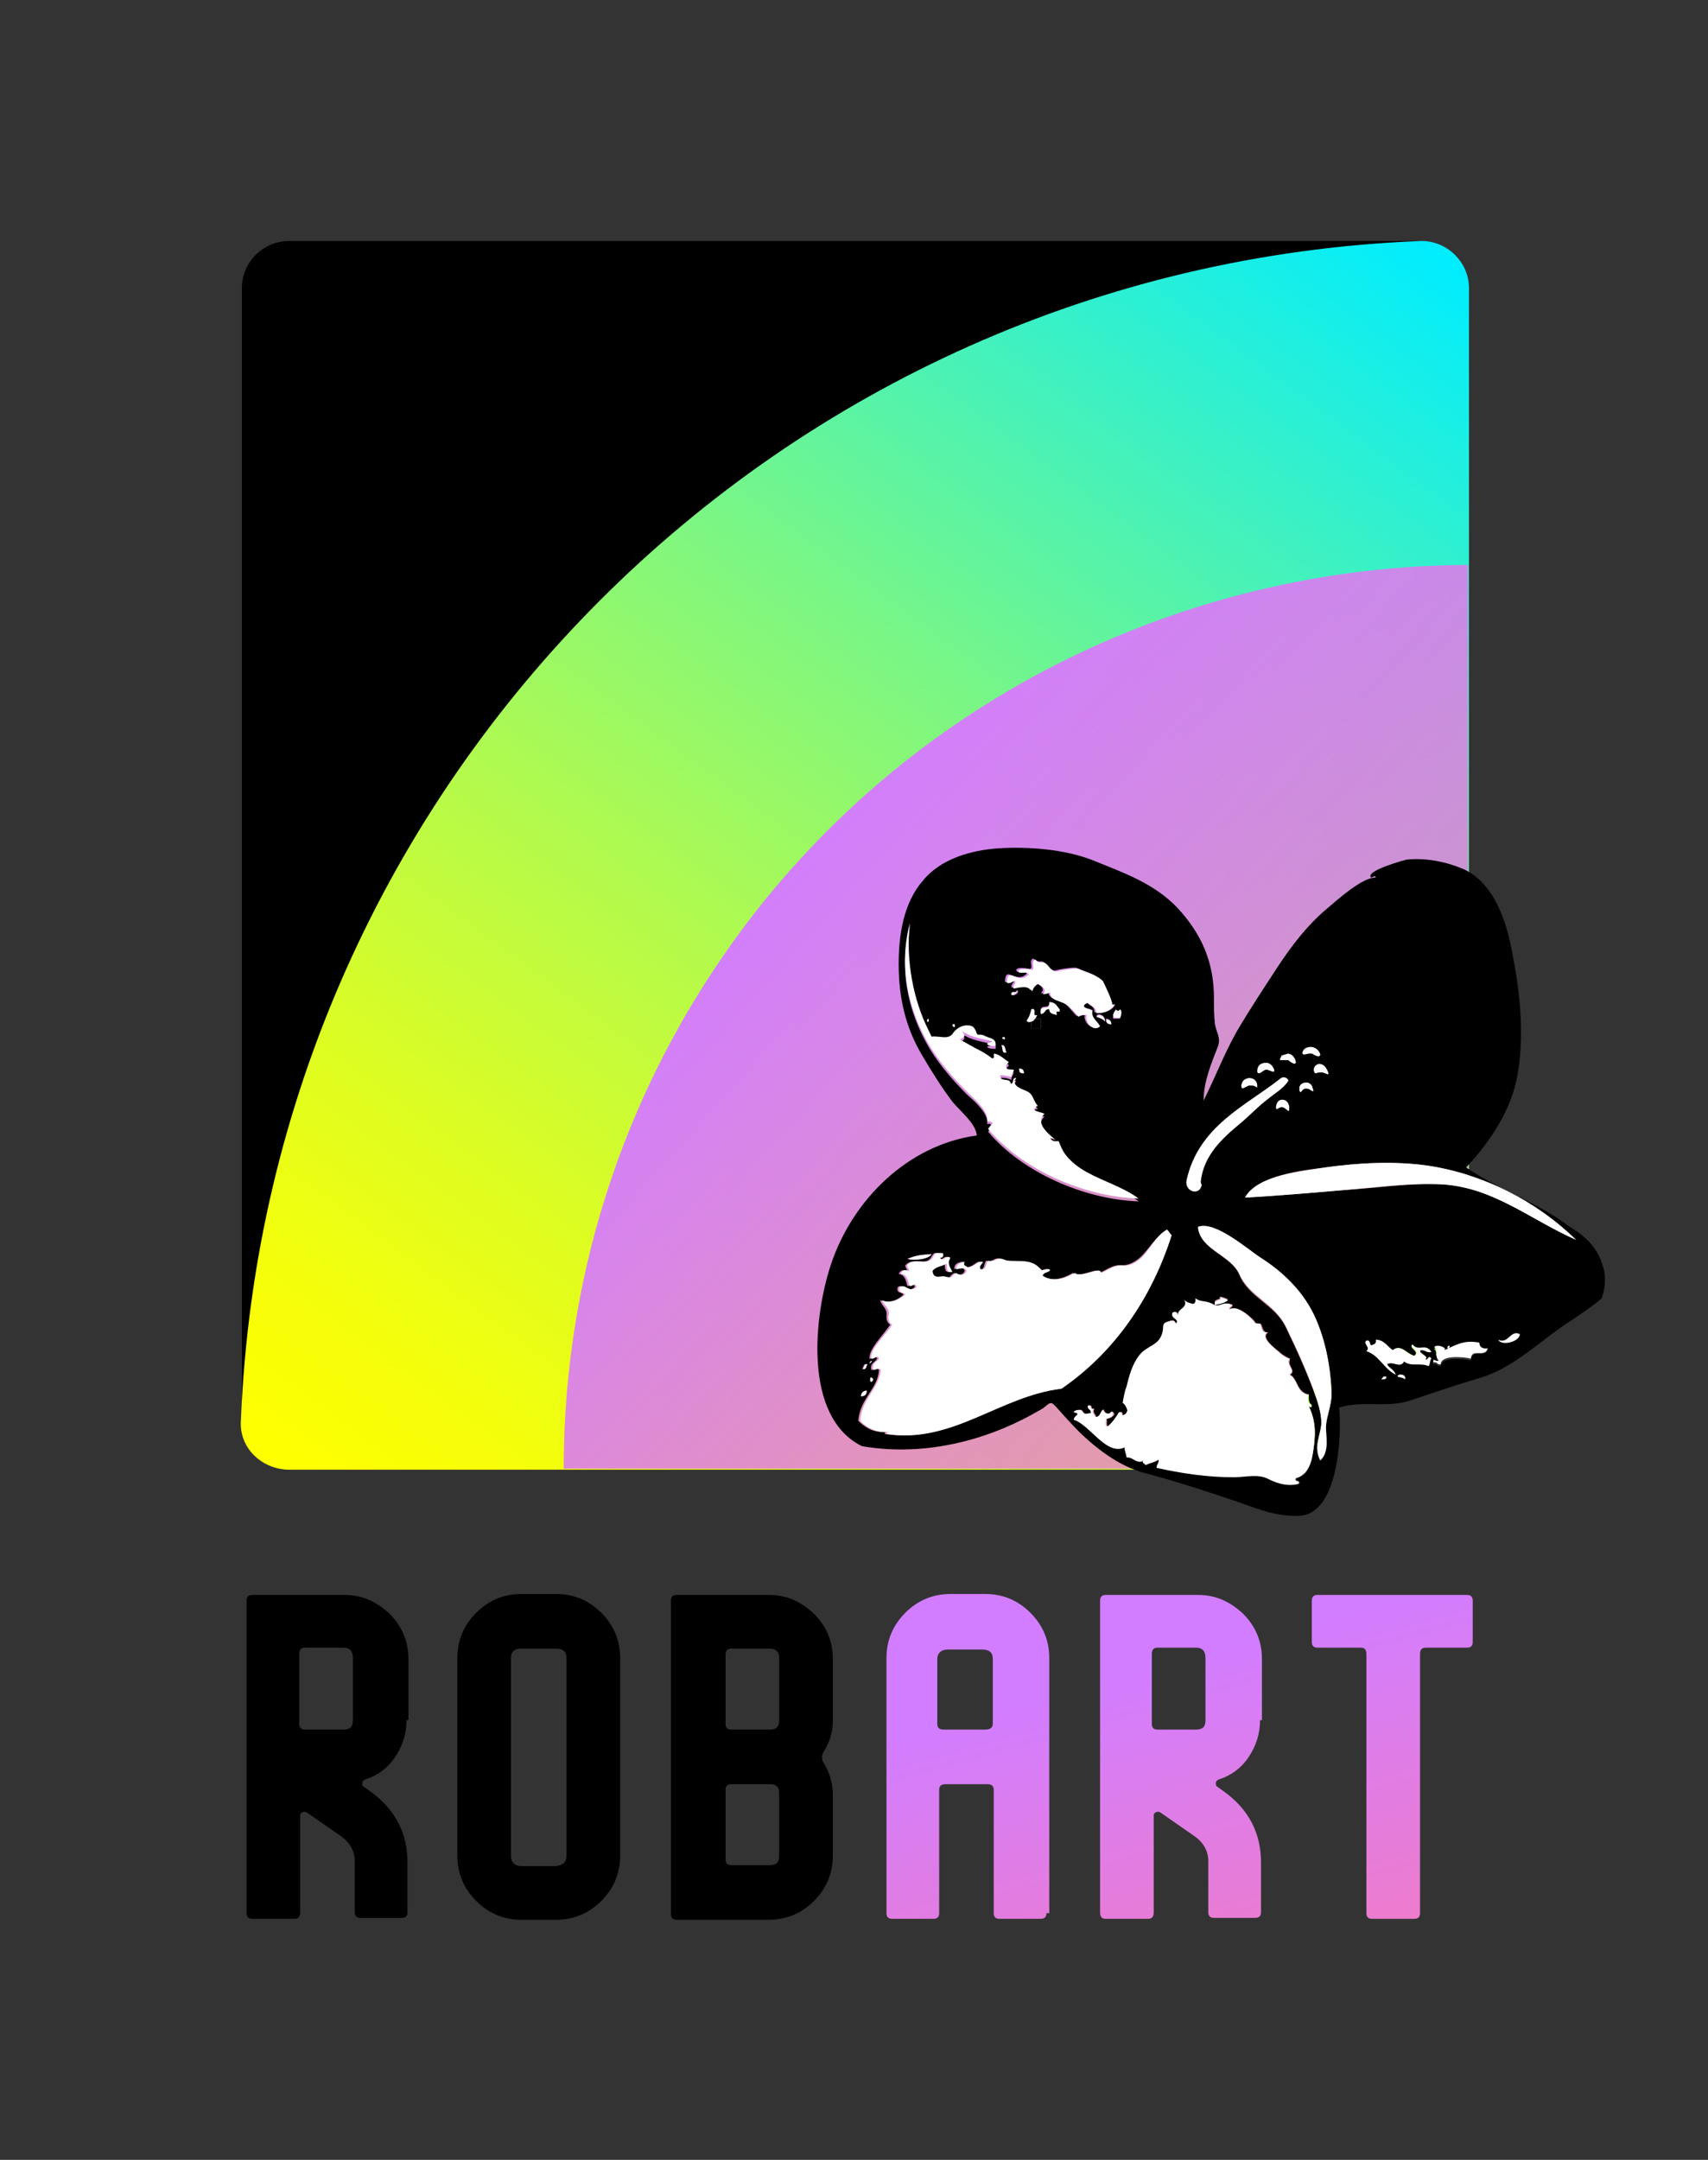 <svg xmlns="http://www.w3.org/2000/svg" xml:space="preserve" viewBox="0 0 181.5 229.4">
  <rect x="0" y="0" width="181.5" height="229.4" fill="#333333" stroke="none"/>
  <style>
    .st6{fill:#fff}
  </style>
  <g id="Farbig">
    <path d="m141.7 147.5-.9 4.2c-.5 2.3-2.6 4-4.9 4H30.7c-2.8 0-5-2.3-5-5V30.6c0-2.8 2.3-5 5-5h119.7c2.8 0 5 2.3 5 5v108.3c0 3-2.7 5.4-5.7 5l-2.4-.3c-2.6-.3-5 1.4-5.6 3.9z"/>
    <linearGradient id="SVGID_1_" x1="934.209" x2="1077.9" y1="-626.397" y2="-520.56" gradientTransform="rotate(-90 895.543 214.015)" gradientUnits="userSpaceOnUse">
      <stop offset=".004" stop-color="#ff0"/>
      <stop offset=".089" stop-color="#f6fe09"/>
      <stop offset=".229" stop-color="#dcfd23"/>
      <stop offset=".407" stop-color="#b2fa4d"/>
      <stop offset=".617" stop-color="#79f686"/>
      <stop offset=".851" stop-color="#30f0cf"/>
      <stop offset=".995" stop-color="#00edff"/>
    </linearGradient>
    <path fill="url(#SVGID_1_)" d="M25.6 150.9c2.7-68 57.3-122.6 125.3-125.3 2.8-.1 5.2 2.2 5.2 5v108.6c0 3-2.7 5.4-5.7 5l-2.8-.4c-2.5-.3-4.8 1.2-5.5 3.6l-1.5 5.1c-.6 2.1-2.6 3.6-4.8 3.6H30.6c-2.9-.1-5.2-2.4-5-5.2z"/>
    <linearGradient id="SVGID_00000123408414442792649550000010234768846749807292_" x1="1448.526" x2="1592.971" y1="-1585.12" y2="-1575.566" gradientTransform="matrix(.787 .617 -.617 .787 -2033.034 441.365)" gradientUnits="userSpaceOnUse">
      <stop offset="0" stop-color="#d27dff"/>
      <stop offset=".655" stop-color="#f17cc5" stop-opacity=".672"/>
      <stop offset="1" stop-color="#ff7bac" stop-opacity=".5"/>
    </linearGradient>
    <path fill="url(#SVGID_00000123408414442792649550000010234768846749807292_)" d="M59.9 156c0-20.8 6.7-41.7 20.5-59.3 18.9-24 47.3-36.6 75.6-36.7v81.6l-12.2 2.3-13.6 12.1H59.9z"/>
    <g id="XMLID_00000091014166361966892390000015665281457387827894_">
      <path d="M98.6 109.3c-1.5-3-2.5-7.4-1.9-11-1.2 4.5-.3 9.1 2.1 13.1 1.1 1.8 2.5 3.4 4 4.9.7.6 2.3 2 2.1 3.1.2-.1.4 0 .6.2-.4.4-.2.2-.5.6 3.6 4.3 10.2 7.2 16 7.4-1.7-1.3-3.7-1.8-5.5-2.8-.9-.5-1.7-1.1-2.3-1.9-.3-.4-.5-.9-.7-1.4-.2 0-.9.1-.9-.3.2 0 .4 0 .6.2-.7-.6-2.3-1.8-1.2-2.8-.4-.1-.9-.2-1.2-.5.2 0 .1-.4.5-.3-.7-.8-.4-1.3-1.4-1.7-.5-.2-1.5-.6-.9-1.3-.5-.1-.2.6-.6.6 0-.7-1.2-.1-1.1-.9.5-.1.9.1 1.2.2-.1-.4.2-.4.2-.8-.4 0-.7 0-.8-.3 0-.2.3-.3.3-.5-.5-.3-.9-.8-1.5-.9-.3 0 .2.4-.3.5-.5-.5-1.1-.8-1.8-1.1-.6-.3-1.1-.5-1.6-.9.6-.3.6-.5.2-.9 1 .7 2.1.8 3.2 1.1 0 .3-.4.1-.5.3.2.2.5.2.9.2.1-.9-.7-.8-1.2-1.1-.6-.4-.6.2-.9-.5-.1-.2-.2-.4-.4-.5-.7-.3-1.6.1-2 .7-.5.8-1.4.2-2.3.4-.1-.5-.2-.8-.4-1.1zm48.4 36.9c0 .2-.1.2-.2.3.2 0 .5 0 .5-.3h-.3zm23.3-11.8c.4 1.1.3 2.4-.1 3.5-.9.8-2 1.5-3 2.2-3.4 2.1-6.2 5.2-10.1 6.3-2.4.7-4.7 1.5-7.1 2.3-2.5.9-5.2 0-7.7.8.3 3.1-.1 11.4-4.3 11.5-2.6.1-4.7-.9-7.1-1.7-3-1-6-2-9.1-2.8-2.7-.7-5-2.4-7-4.3-.9-.9-1.8-1.9-2.6-2.8-.6-.7-.7-.3-1.4.2-.7.4-1.4.8-2.2 1.2-5.2 2.6-11.2 3.8-17 2.8-6.3-3.1-5.1-13.9-3.3-19.3 2.3-6.9 8.2-12.7 15.5-13.7-.1-1.3-1.8-2.6-2.6-3.6-1.2-1.6-2.2-3.2-3.2-4.9-1.8-3-2.5-6.2-2.5-9.7 0-3.1.5-6.5 2.6-8.9 1.9-2.3 5.1-3.2 8-3.4 3.2-.2 7.1.1 10.1 1.3 3.2 1.3 6.4 2.4 8.9 5 2.6 2.8 3.9 5.8 3.9 9.6 0 .9 0 1.8.1 2.7.1.9.7 1.5.3 2.5-.7 1.8-1.5 3.7-1.5 5.7 1.2-2.4 2.2-5 3.5-7.3 1.4-2.4 3-4.8 4.5-7.1 1.4-2.1 3-4.2 5-5.9 1.2-1 3.8-3.4 5.3-3.4-.1-.3-.3 0-.5 0-.7-.7 3.7-1.9 3.8-1.9 2-.2 4.1.2 6 1 3.3 1.5 4.6 5.6 5.2 8.9.8 4 1.3 8.6.6 12.7-.6 3.9-2.9 7.3-5.5 10.1 3.5 2.4 7.6 3.7 11 6.3 1.7 1 3 2.3 3.5 4.1zm-8.8 7.3c-1-.5-1.2 1.1-2.3.6.4.7 2.3.2 2.3-.6zm-8.1-15.9c5.4.4 9.3 3.7 14.1 5.9-4.3-4.2-9.8-7-15.8-7.9-3.6-.5-7.3-.3-10.9.2-2.3.3-7.2.8-8.5 3.2 3.5-.2 7-.5 10.5-.8 3.5-.2 7.1-.8 10.6-.6zm4.7 17.5c-.6.1-.9-.1-.9-.6-1.5-.4-2.4.2-3.7.9.4-.3-.9-.7-1.1-.3.4.2 0 .9.5 1.4-.4.2-.7-.5-.6.2.4-.1.4.2.8.2 0-1 2.4-.8 3.2-.6.1-1.3 1.5-.2 1.8-1.2zm-4.3-.2c.2.5.4-.6 0 0zm-2.8.3c.5-.1.5.3 1.1.2-.6-1-1.3.1-2-.8-.5.4.8.7.2 1.2-.8-.2-1.4-1.3-2.3-.6-.7-.4-1-1.1-1.8-1.1.1.5-.2.5-.5.6-.2-.1 0-.6-.5-.5-.4.3.5.7 0 1.1 1.3.4 1.8 1.9 3.1 2.5-.1-.5-.7-.6-.9-1.1.6-.4 1.4.5 1.8-.3.8.5 1.8.1 2.6.5.2-.2.2-.6.3-.8-.3-.5-.5.4-.6 0 .4-.2-1-.7-.5-.9zm-1.7 3.1c.2-.5-.6-.7-.8-.3.2.1.6.1.8.3zm-8.4 5c0-1.2.6-2.3.6-3.5-.1-2.7-.6-5.5-1.7-7.9-1.2-2.7-3.4-4.8-5.8-6.4-1.4-.9-4.9-4-6.7-3.3.3 2.4 3.5 2.9 4.4 5 1 2.4 3.7 3.1 4.9 5.5 1.2 2.5 2.4 5.1 3.3 7.7.4 1.1.7 2.3.4 3.4-.3 1.1-.6 2.1 0 3.2 1-1 .6-2.5.6-3.7zm-1.4 2.9c.3-1.8.4-3.3-.4-5 .2 0 .3.2.3-.2-.4-.2-.3-.8-.3-1.1-.3 0-.6-.2-.8-.4-.5-.5-.6-1.4-1.2-1.7.5-.3.1-.7 0-1-.1-.2-.1-.4 0-.7-.3-.1-.6-.3-.9-.5-.4-.4-2.4-1.7-1.4-2.3-.6.1-.6-.5-.8-.9-.9-.1-.3 0-1-.6-.5-.5-1.7-1.4-2.3-.9 0-.2.3-.3.3-.5-1-.5-1.3.4-2.1-.1-.5-.3-1.3-.1-1.8-.6 0 .4 0 .6-.3.6-.4-.1-.7-.1-.9-.5.6.9-.8 1-.6 1.7-.2-.1-.1-.5-.6-.3-.3.7.9.7.3 1.2-.2-.5-.5-.4-.9-.2-.6.2-.3.6-.5 1.2-.5 1.3-1.7 1.3-2.4 2.3-.8 1-1.1 2.2-1.4 3.4-.1.6-.2 1.2-.4 1.7.2.2.4.5.5.8-.1.2-.2.5-.6.5 0-.2 0-.4-.3-.3-.4.6-.8 1.1-1.2 1.5-.3 0-.1-.6-.2-.8.3 0 1.2-.4.6-.8-.2.4-.8.3-.9-.2-.3.2-.2.8-.8.8-.1-.4-.4-.4-.2-.9-.5.2-.1-.5-.6-.3-.1.5.4.3.3.8-.6 0-.6.3-1-.3-.1-.1-.9-.1-.8.2.9.1 0 .3 0 .8 1.7.5 3.5 3.9 5.4 2.9-.1.5.1.7.2 1.1.7-.1 1.2.8 1.8.3-.3.3 0 .2.2.5.6-.3.8-.2 1.4-.6.1.5-.2.6-.2.9 2.7.6 5.4 1 8.2 1 1.2 0 2.7-.4 3.7.2 1 .5 2.1.7 3.2.5.2-.5-.5-.1-.3-.6.4-.1.7-.3 1-.6.4-.6.6-1.3.7-2zm-9-16.4c-.2-.1-.9-.4-.9-.2.5.2-.7.1-.5.6.6 0 1-.1 1.4-.4zm-6-6.8c-.2-.2-.3-.5-.5-.6-1.2.7-1.9 2.1-2.9 3-.6.5-1.2.8-2 .8-.9-.1-1.5.5-2.3.8.1-.8-2 .6-2.8 0-1 .6-2.3 1-3.4.3 0-.4.6-.4.8-.6-.3-.3-.6.1-.9 0-.2-.3-.5-.5-.9-.7-.9-.4-1.8-.2-2.7-.3-.6-.1-.9-.4-1.3-.1-.2.1-.5.2-.8.1-.3.3-.1 1.1-.8.9-.3-.5.7-.7 0-.8-.5.2-.7.6-1.4.6-.1-.2-.5-.1-.3-.6-.5.1-.9.2-.9.8.3-.1 1-.4 1.1.2-.2.5-.7.4-1.1.2-.7.4-.2.6-1.1.4-.4-.1-1.3.5-1.4-.6.3-.5 1.1-.4 1.5-.8 0 .5 0 1 .6.9-.1-.6-.5-.9-.2-1.5-.5-.4-.7.5-1.1 0 .3 0 .4-.2.3-.5-.7 0-.7-.2-1.1.5-.2.3-.5.4-.9.4-.6 0-1.3-.2-1.8.4 0 .3.2.3.2.6-.4-.2-.7-.1-.9.3.9.1.8 1.4 1 1.3.3-.1.6-.5.7.1-.8.7-1.1-.4-1.8 0-.2.7.4.5.6.8-.5.5-1.4 1-2.5.6.4.9.8.8.7 1.8 0 .3.1.6.4.8-.3.4-.6.8-1 1.3s-1.3 1.6-1.2 2.3c.3.1.6-.5.8 0-.2.4-.8.5-.6 1.2.4 0 .5-.3.8 0-.1 2-2 3-2.2 5.4.7.7 1.6 1.3 3.1 1.2-.1 0-.3 0-.3.2 7.1 1.1 12-4 18.6-4.8 5.9-3.9 9.8-9.7 11.9-16.3zm-5.5-23c.1-.1.3-.9 0-.9 0 .2-.3.1-.5 0-.2.4-.3.5-.2.9h.7zm-.5-1.6c0 .1-.1.2-.3.2 0-.5-.9-2.3-1.2-2.7-.7-.7-1.7-.9-2.6-1.3-.2-.1-1.5.1-2 .2-.5.2-.8 0-1.2-.5-.6-.8-.7 0-1.4-.7-.5.2 0 .9-.3 1.1-.2 0-1.6-.3-1.5.2.1.3 1-.1 1.1.3-1.1 1.2-2.3-1-2.3.9.5.1.6-.2.9-.2.1.4-.3.3-.2.8.6-.1 1.6-.4 2 .3.1-.3.3-.6.6-.8.5.3 1 .6.5 1.1.4 0 .6 0 .8-.2 0 1 1.3.8 2 1.5.4.4.7.8 1 1.1.3-.1.6-.2.9-.2-.3.7.7 1.9 1.4 1.2-.3-.6-1-.9-.8-1.7-.2-.1-1.5-.2-.5-.8.3.4.9.4.9 1.1 1.3.3 2.2-.5 2.2-.9zm-.5 2.1c0-.3-.1-.5-.5-.5 0 .4.2.6.5.5zm-.6-.3c.1-.5-.7-.9-.9-.5.3.2.7.3.9.5zm-5.1-.6c-.2-.8.4 0 .3-.6-.3-.3-.5-.8-1.1-.8.1 1-1.1 0-.9 1.2.5.1.4-.5.9-.5 0 .6.5.6.8.7zm-1.7 1.4v-1h-.6c.1-.1.1-.2.2-.4-.7.2 0-.9-.6-.6-.1.7-.1.7-.5 1.2.2.1.4.1.5.1v.7h1zm-1.8 4.8c0-.3-.1-.5-.5-.5 0 .4.1.5.5.5zm-1.2-8.3c.3.1.8-.4.5-.5 0 .4-.8-.1-.5.5zm-1.1 5.3c.1.3 0 .8.5.8-.2-.2-.1-.8-.5-.8zm0-.7c.2 0 .2.2.3 0 0-.2-.3-.2-.3 0zm-5.3-1.4c.4.6.3-.5 0 0zm-2.7-.5c.2.5.3-.6 0 0zm.4 24.8c-1.1.1-1.5.1-2.5.5.5.2 2.3.1 2.5-.5zm-6.4 11.4c-.4.6.5-.3 0 0zm0 1.7c-.2 1 .7.1 0 0zm-.4-1.4c-.4-.1-.3.3-.5.5.5.1.4-.3.5-.5zm-.6 3.4c.4 0 .6-.2.6-.6-.3 0-.6.2-.6.6z"/>
      <path d="M159.2 142.3c1.1.5 1.3-1.1 2.3-.6 0 .8-1.9 1.3-2.3.6zm8.3-10.6c-4.8-2.1-8.7-5.5-14.1-5.9-3.5-.2-7.1.3-10.6.6s-7 .6-10.5.8c1.3-2.4 6.1-2.8 8.5-3.2 3.6-.5 7.3-.7 10.9-.2 5.9.9 11.5 3.7 15.8 7.9zm-10.3 10.9c0 .5.4.7.9.6-.3 1.1-1.7-.1-1.8 1.1-.8-.2-3.2-.4-3.2.6-.4.1-.3-.3-.8-.2 0-.6.2 0 .6-.2-.5-.4 0-1.2-.5-1.4.2-.4 1.4 0 1.1.3 1.3-.6 2.1-1.1 3.7-.8z" class="st6"/>
      <path d="M153.8 143.1c.4-.6.2.5 0 0zm-1.7.5c-.5.1-.6-.2-1.1-.2-.5.2.9.7.5.9.1.4.3-.5.6 0-.2.2-.1.6-.3.8-.8-.4-1.9.1-2.6-.5-.4.8-1.2-.1-1.8.3.2.4.8.6.9 1.1-1.2-.6-1.8-2.1-3.1-2.5.5-.4-.4-.8 0-1.1.4-.1.3.3.5.5.2-.1.6-.1.5-.6.9 0 1.2.7 1.8 1.1.9-.7 1.5.5 2.3.6.7-.5-.6-.9-.2-1.2.6.8 1.4-.2 2 .8zm-3.6 2.6c.1-.4 1-.2.8.3-.2-.2-.6-.2-.8-.3zm-1.2 0c.1.3-.2.3-.5.3 0-.1.2-.2.2-.3h.3zm-5.8 1.8c0 1.3-.5 2.3-.6 3.5 0 1.1.4 2.7-.6 3.6-.6-1.1-.2-2.1 0-3.2.3-1.1-.1-2.3-.4-3.4-.9-2.6-2.1-5.3-3.3-7.7-1.2-2.4-3.9-3.2-4.9-5.5-.9-2-4.2-2.6-4.4-5 1.8-.7 5.3 2.4 6.7 3.3 2.5 1.6 4.6 3.7 5.8 6.4 1.1 2.5 1.6 5.3 1.7 8z" class="st6"/>
      <path d="M139.1 149.4c.8 1.7.7 3.2.4 5-.1.7-.3 1.4-.8 2-.3.3-.6.5-1 .6-.2.5.5.1.3.6-1.1.3-2.2 0-3.2-.5-1.1-.6-2.5-.2-3.7-.2-2.8 0-5.5-.4-8.2-1 0-.4.3-.5.2-.9-.6.4-.8.3-1.4.6-.1-.3-.4-.1-.2-.5-.7.5-1.1-.4-1.8-.3 0-.4-.2-.6-.2-1.1-1.9 1-3.7-2.4-5.4-2.9 0-.5.9-.6 0-.8-.1-.2.8-.3.8-.2.4.6.4.3 1 .3.1-.5-.4-.3-.3-.8.5-.2.1.5.6.3-.2.5 0 .5.2.9.5 0 .5-.5.8-.8.1.5.7.6.9.2.5.4-.3.8-.6.8.1.1-.2.8.2.8.5-.4.9-1 1.2-1.5.3-.1.3.1.3.3.4 0 .5-.2.6-.5-.1-.3-.2-.6-.5-.8.1-.6.2-1.2.4-1.7.3-1.2.6-2.4 1.4-3.4.8-1 2-.9 2.4-2.3.2-.6-.1-1 .5-1.2.4-.1.8-.3.9.2.6-.5-.6-.5-.3-1.2.5-.2.4.2.6.3-.2-.7 1.2-.8.6-1.7.3.4.5.3.9.5.3 0 .4-.3.3-.6.5.4 1.2.2 1.8.6.8.5 1.1-.4 2.1.1-.1.2-.3.2-.3.5.7-.5 1.8.4 2.3.9.7.7.2.5 1 .6.2.4.1 1 .8.9-1 .5 1 1.9 1.4 2.3.2.2.5.4.9.5-.1.2-.1.4 0 .7.2.4.5.7 0 1 .7.4.8 1.2 1.2 1.7.2.2.5.4.8.4 0 .3-.1.9.3 1.1.1.5 0 .2-.2.2z" class="st6"/>
      <path d="M129.6 137.9c0-.2.7.1.9.2-.4.3-.8.4-1.4.5-.2-.6 1-.5.5-.7zm-23.1 4.7v.1-.1zm17.5-12c.2.2.3.4.5.6-2.1 6.6-6 12.4-11.7 16.3-6.6.8-11.6 5.9-18.6 4.8 0-.2.2-.1.3-.2-1.5.1-2.4-.5-3.1-1.2.2-2.4 2-3.4 2.2-5.4-.3-.3-.4 0-.8 0-.2-.8.4-.8.6-1.2-.1-.5-.5.1-.8 0-.2-.7.8-1.8 1.2-2.3.3-.4.7-.8 1-1.3-.3-.2-.4-.4-.4-.8.2-1-.2-.9-.7-1.8 1 .4 1.9-.1 2.5-.6-.2-.3-.8-.1-.6-.8.7-.4 1 .7 1.8 0-.1-.5-.4-.1-.7-.1-.2 0-.1-1.3-1-1.3.2-.4.5-.5.9-.3 0-.3-.2-.3-.2-.6.4-.6 1.2-.4 1.8-.4.4 0 .7-.1.9-.4.3-.6.3-.5 1.1-.5.1.3 0 .5-.3.5.4.5.6-.4 1.1 0-.4.6 0 1 .2 1.5-.6.1-.6-.4-.6-.9-.4.3-1.2.3-1.5.8.1 1 1 .4 1.4.6.9.2.4 0 1.1-.4.4.3.9.3 1.1-.2-.1-.5-.7-.2-1.1-.2 0-.5.5-.7.9-.8-.2.5.2.4.3.6.7 0 .9-.5 1.4-.6.7 0-.3.3 0 .8.7.1.5-.6.8-.9.3.1.6 0 .8-.1.5-.3.8 0 1.3.1.9.1 1.9-.1 2.7.3.3.1.6.4.9.7.3.1.6-.3.9 0-.2.3-.7.2-.8.6 1.1.7 2.4.3 3.4-.3.8.6 2.8-.8 2.8 0 .8-.3 1.5-.9 2.3-.8.8.1 1.4-.3 2-.8.9-.9 1.5-2.3 2.7-3zm-5-23.4c.3.1.1.8 0 .9h-.6c-.2-.5 0-.5.2-.9 0 .1.3.3.4 0zm-20.4 2.1c.1.3.3.6.4.8.9-.1 1.8.4 2.3-.4.4-.6 1.3-1 2-.7.2.1.3.3.4.5.2.7.3.2.9.5.5.3 1.3.2 1.2 1.1-.4 0-.7 0-.9-.2 0-.2.5-.1.5-.3-1.1-.3-2.2-.4-3.2-1.1.4.5.4.6-.2.9.5.3 1.1.6 1.6.9.6.3 1.2.6 1.8 1.1.5 0 0-.4.3-.5.7.2 1 .6 1.5.9-.1.2-.3.2-.3.5s.4.3.8.3c.1.4-.3.3-.2.8-.4-.1-.7-.2-1.2-.2-.1.8 1.1.2 1.1.9.4 0 .1-.7.6-.6-.6.7.4 1.1.9 1.3 1 .4.7.8 1.4 1.7-.3-.1-.2.3-.5.3.3.3.8.3 1.2.5-1.1 1 .5 2.2 1.2 2.8-.2-.1-.4-.2-.6-.2 0 .4.7.3.9.3.2.5.4 1 .7 1.4.6.8 1.4 1.4 2.3 1.9 1.8 1 3.9 1.6 5.5 2.8-5.9-.2-12.4-3.1-16-7.4.3-.4.1-.2.5-.6-.2-.2-.4-.2-.6-.2.2-1.1-1.4-2.4-2.1-3.1-1.5-1.5-2.9-3.1-4-4.9-2.4-4-3.3-8.6-2.1-13.1-.5 3.9.4 8.3 1.9 11.3zm19.6-2.6c.2 0 .3 0 .3-.2 0 .4-.9 1.2-2 1.1 0-.7-.6-.7-.9-1.1-1.1.5.3.7.5.8-.2.8.5 1.1.8 1.7-.7.7-1.7-.5-1.4-1.2-.3 0-.6 0-.9.2-.3-.4-.7-.8-1-1.1-.8-.7-2-.5-2-1.5-.2.1-.4.2-.8.2.5-.5 0-.8-.5-1.1-.3.2-.5.4-.6.8-.4-.7-1.4-.4-2-.3-.1-.4.2-.4.2-.8-.4 0-.4.3-.9.2 0-1.9 1.2.3 2.3-.9-.1-.4-.9 0-1.1-.3 0-.5 1.4-.2 1.5-.2.3-.2-.2-.8.3-1.1.7.7.7-.1 1.4.7.4.5.7.7 1.2.5.5-.1 1.8-.3 2-.2.8.4 1.9.6 2.6 1.3.1.2 1 2 1 2.5zm-.6 1.6c.3 0 .5.1.5.5-.4 0-.6-.2-.5-.5z" class="st6"/>
      <path d="M116.5 108c.3-.4 1 0 .9.5-.2-.3-.6-.4-.9-.5zm-3.9-.8c.1.6-.5-.2-.3.6-.3-.1-.8-.1-.8-.6-.5-.1-.4.5-.9.5-.2-1.2 1-.2.9-1.2.7-.1.8.4 1.1.7z" class="st6"/>
      <path d="M110.6 108.2v1h-1v-.7c.1-.1.3-.2.4-.3h.6z"/>
      <path d="M109.6 107.2c.7-.2 0 .9.6.6 0 .1-.1.2-.2.4h-.4v.3c-.2.1-.4.1-.5-.1.3-.5.3-.5.5-1.2z" class="st6"/>
      <path d="M109.6 108.2h.4c-.1.1-.2.3-.4.3v-.3zm-1.3 5.3c.3 0 .5.1.5.5-.4 0-.5-.1-.5-.5zm-.3-8.3c.3 0-.2.5-.5.5-.2-.6.6-.1.5-.5zm-1.1 6.6c-.5.1-.3-.5-.5-.8.5 0 .4.6.5.8zm-.1-1.5c-.1.2-.1 0-.3 0 0-.2.3-.2.3 0z" class="st6"/>
      <path fill="#979797" d="M106.5 142.8v-.1.1z"/>
      <path d="M101.2 108.9c.3-.5.4.6 0 0zm-2.7-.5c.3-.6.2.5 0 0zm-2 25.3c1-.4 1.4-.4 2.5-.5-.3.6-2.1.7-2.5.5zm-4 10.9c.5-.3-.4.6 0 0zm0 1.7c.7.1-.2 1 0 0zm-.8-.9c.2-.1.1-.6.5-.5-.2.2-.1.6-.5.5zm.4 2.3c0 .4-.2.6-.6.6 0-.4.3-.6.6-.6z" class="st6"/>
    </g>
    <path d="M127.6 125.5c.3-2.8 2.3-4.6 4.1-6.1 1.1-.9 2.1-2 3.2-2.8.6-.5 1.5-1 2-1.8v-.1c-.2-.3-.6-.4-.9-.1-3.7 2.9-8.6 5-9.9 10.7-.3 1.2 1.3 1.8 1.6.6 0-.1-.1-.2-.1-.4zm10.1-12.7c0 .5-.8-.2-.8-.2h-.9l.2-.4.7-.2.4.1c0-.1.4.4.4.7z" class="st6"/>
    <path d="m136.9 111.9-.7.2-.2.4h.9s.4.4.6.4c.1 0 .1 0 .1-.2 0-.3-.4-.7-.4-.7l-.3-.1zm2.6-.3s-.1 0-.1-.1c.1 0 .2.1.3.2l-.2-.1z" class="st6"/>
    <path d="M139.3 111.2c-.5 0-.8.2-.9.6 0 .2.1.2.2.2s.4-.1.6-.1h.2c.2.1.5.3.7.3.1 0 .2-.1.2-.2-.1-.4-.5-.8-1-.8zm-3.9 2.4c.1.5-.4 0-.8 0s-.8.7-.9.2c0-.4.2-.7.7-.9.4-.1.8.2 1 .7z" class="st6"/>
    <path d="M134.5 112.9h-.2c-.5.1-.7.4-.7.9 0 .1.1.2.1.2.2 0 .5-.4.8-.4.3 0 .6.2.7.2.1 0 .1-.1.1-.2 0-.4-.4-.7-.8-.7zm-2 2c.1 0 .2-.1.3-.1h-.1c-.1.1-.2.1-.2.1z" class="st6"/>
    <path d="M132.8 114.5h-.1c-.5.1-.7.3-.8.8 0 .2.1.3.1.3.1 0 .3-.1.7-.3h.3c.4 0 .5.2.6.2v-.2c0-.5-.4-.8-.8-.8zm6.7 1.1c.1.5-.2 0-.7 0-.5 0-.6.7-.7.2-.1-.5.1-.6.5-.8.4-.1.8.1.9.6z" class="st6"/>
    <path d="M138.8 115h-.2c-.4.1-.5.3-.5.8 0 .1.1.2.1.2.1 0 .2-.4.6-.4.3 0 .6.3.7.3.1 0 .1-.1 0-.2-.1-.5-.4-.7-.7-.7zm-1.8 2.8c0 .5-.3-.1-.7-.2-.4-.1-.7.5-.7 0 .1-.5.3-.7.7-.7.4-.1.7.3.7.9z" class="st6"/>
    <path d="M136.3 116.8c-.4 0-.6.2-.7.7 0 .2 0 .2.1.2s.3-.2.5-.2h.1c.3.1.5.4.6.4 0 0 .1-.1.1-.2 0-.5-.3-.9-.7-.9zm3.7-3.4s.1-.1.2-.1.2 0 .2.1h-.4z" class="st6"/>
    <path d="M140.2 113h-.1c-.2.1-.5.2-.5.7.1.2.1.3.2.3s.2-.1.5-.1h.1c.3 0 .6.2.7.2.1 0 .1-.1 0-.3-.2-.5-.5-.8-.9-.8z" class="st6"/>
    <path d="M43.2 182.7c0 1.4-.4 2.7-1.2 3.9-.8 1.2-1.9 2-3.2 2.4-.2.1-.3.2-.3.4s0 .3.2.4l.7.5c2.6 1.9 3.9 4.4 3.9 7.5v5.3c0 .4-.2.6-.6.6h-4.4c-.4 0-.6-.2-.6-.6v-5.4c0-1.1-.5-2-1.5-2.7l-3.6-2.5c-.2-.1-.3-.1-.5 0s-.2.2-.2.4v10.2c0 .5-.2.7-.6.7h-4.5c-.4 0-.6-.2-.6-.7V170c0-.4.2-.6.6-.6h9.8c1.9 0 3.4.7 4.8 2 1.3 1.3 2 2.9 2 4.8v6.5zm-5.7 0v-6.6c0-.7-.3-1.1-1-1.1h-4.1c-.4 0-.6.2-.6.7v7.4c0 .4.2.6.6.6h4.1c.7 0 1-.3 1-1zm28.4 14.4c0 1.9-.7 3.5-2 4.8-1.3 1.3-2.9 2-4.8 2h-3.7c-1.9 0-3.5-.7-4.8-2-1.3-1.3-2-2.9-2-4.8v-21c0-1.9.7-3.5 2-4.8 1.3-1.3 2.9-2 4.8-2h3.7c1.9 0 3.5.7 4.8 2 1.3 1.3 2 2.9 2 4.8v21zm-5.7 0v-21c0-.7-.4-1-1.1-1h-3.7c-.7 0-1.1.3-1.1 1v21c0 .7.4 1.1 1.1 1.1h3.7c.7-.1 1.1-.4 1.1-1.1zm28.3 0c0 1.9-.7 3.5-2 4.8-1.3 1.3-2.9 2-4.8 2h-9.8c-.4 0-.6-.2-.6-.6V170c0-.4.2-.6.6-.6h9.8c1.9 0 3.4.7 4.8 2 1.3 1.3 2 2.9 2 4.8v6.6c0 1.1-.3 2.2-1 3.3-.2.4-.2.7 0 1.1.7 1.1 1 2.3 1 3.4v6.5zm-5.7-14.4v-6.6c0-.7-.4-1-1-1h-4.1c-.4 0-.6.2-.6.7v7.3c0 .4.2.6.6.6h4.1c.7 0 1-.3 1-1zm0 14.4v-6.6c0-.7-.3-1-1-1h-4.1c-.4 0-.6.2-.6.6v7.4c0 .4.2.6.6.6h4.1c.7 0 1-.3 1-1z"/>
    <linearGradient id="SVGID_00000168813598813281793380000000446624303737866680_" x1="122.631" x2="138.135" y1="177.123" y2="232.877" gradientUnits="userSpaceOnUse">
      <stop offset="0" stop-color="#d27dff"/>
      <stop offset=".655" stop-color="#f17cc5"/>
      <stop offset="1" stop-color="#ff7bac"/>
    </linearGradient>
    <path fill="url(#SVGID_00000168813598813281793380000000446624303737866680_)" d="M111.2 203.2c0 .4-.2.6-.6.6h-4.4c-.4 0-.6-.2-.6-.6v-13.1c0-.4-.2-.6-.7-.6h-4.4c-.5 0-.7.2-.7.6v13.1c0 .4-.2.6-.6.6h-4.4c-.4 0-.6-.2-.6-.6v-27.1c0-1.9.7-3.5 2-4.8 1.3-1.3 2.9-2 4.8-2h3.7c1.9 0 3.5.7 4.8 2 1.3 1.3 2 2.9 2 4.8v27.1zm-5.7-20.1v-6.9c0-.7-.4-1-1.1-1h-3.7c-.7 0-1.1.4-1.1 1v6.9c0 .4.2.6.7.6h4.4c.5 0 .8-.2.8-.6zm28.4-.4c0 1.4-.4 2.7-1.2 3.9-.8 1.2-1.9 2-3.2 2.4-.2.1-.3.2-.3.4s0 .3.2.4l.7.5c2.6 1.9 3.9 4.4 3.9 7.5v5.3c0 .4-.2.6-.6.6H129c-.4 0-.6-.2-.6-.6v-5.4c0-1.1-.5-2-1.5-2.7l-3.6-2.5c-.2-.1-.3-.1-.5 0s-.2.2-.2.4v10.2c0 .5-.2.7-.6.7h-4.5c-.4 0-.6-.2-.6-.7V170c0-.4.2-.6.6-.6h9.8c1.9 0 3.4.7 4.8 2 1.3 1.3 2 2.9 2 4.8v6.5zm-5.8 0v-6.6c0-.7-.3-1.1-1-1.1H123c-.4 0-.6.2-.6.7v7.4c0 .4.2.6.6.6h4.1c.7 0 1-.3 1-1zm28.4-8.3c0 .4-.2.6-.6.6h-4.4c-.4 0-.6.2-.6.7v27.5c0 .4-.2.6-.6.6h-4.5c-.4 0-.6-.2-.6-.6v-27.5c0-.5-.2-.7-.6-.7H140c-.4 0-.6-.2-.6-.6V170c0-.4.2-.6.6-.6h15.9c.4 0 .6.2.6.6v4.4z"/>
  </g>
</svg>
